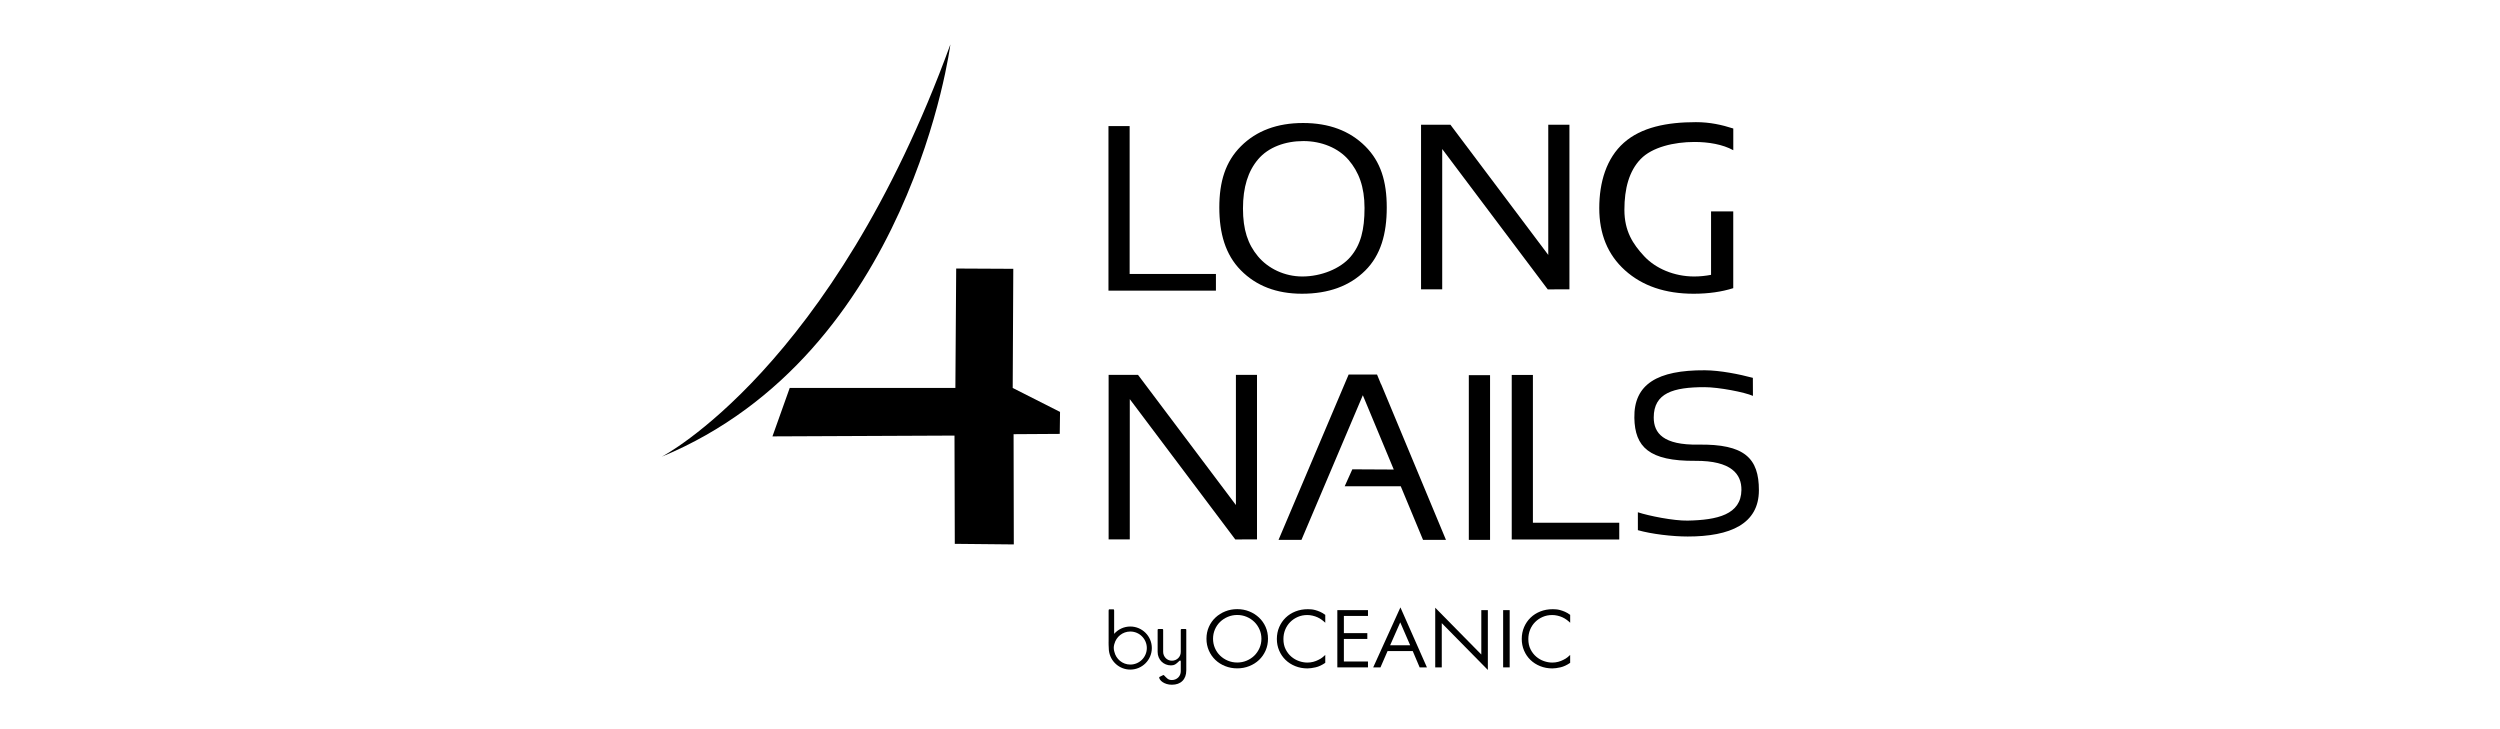 <svg xmlns="http://www.w3.org/2000/svg" viewBox="3878.198 419.074 340.158 99.213"><path d="m4031.9 458.62h11.74v-2.27h-11.74v-20.12h-2.88v22.39h1.67z"/><path d="m4016.07 455.65l-7.77-.04-.11 16.25h-22.54l-2.35 6.59 24.77-.11.04 14.73 8.03.08-.03-15 6.28-.04.04-2.99-6.44-3.26z"/><path d="m4007.51 425.12c-16.06 44.09-39.28 56.1-39.28 56.1 33.902-14.05 39.28-56.1 39.28-56.1"/><path d="m4038.97 504.66c-.075 0-.112.038-.112.112v3c0 .164-.03.319-.09.465-.06.146-.144.273-.252.381-.108.108-.237.194-.387.258-.149.064-.31.095-.481.095-.165 0-.32-.032-.465-.095-.146-.063-.271-.149-.375-.258-.105-.108-.189-.235-.252-.381-.063-.146-.095-.301-.095-.465v-3c0-.075-.037-.112-.112-.112h-.527c-.075 0-.112.038-.112.112v3c0 .269.048.517.146.745.097.228.228.422.392.583.165.161.357.286.577.375.22.09.454.134.7.134.119 0 .224-.011.314-.034.09-.022.168-.052.235-.09s.131-.08.19-.129c.06-.048.119-.099.179-.151.082-.075.147-.136.196-.185.049-.049.091-.073.129-.073.06 0 .09.041.09.123v1.333c0 .164-.03.319-.09.465-.06.146-.144.273-.252.381-.108.108-.237.194-.387.258s-.31.095-.481.095c-.247 0-.445-.062-.594-.185-.149-.123-.302-.271-.459-.443-.038-.037-.064-.056-.079-.056-.022 0-.041.004-.056.011l-.47.235c-.045.015-.067.045-.067.09 0 .09.041.192.123.308.082.116.198.224.347.325.149.101.331.185.543.252s.45.101.712.101c.612 0 1.092-.174 1.439-.521.347-.347.521-.827.521-1.44v-5.513c0-.075-.038-.112-.112-.112h-.526z"/><path d="m4031.99 504.32c-.876 0-1.66.388-2.198.999v-3.172c0-.112-.037-.168-.112-.168h-.527c-.075 0-.112.056-.112.168v4.254l-.005-.009c0 0 0 .742.036 1.116.003.032.007.064.01.096 0 .003 0 .007.001.009 0 .002.001.003.001.005.182 1.443 1.414 2.562 2.905 2.562 1.615 0 2.93-1.314 2.93-2.93.001-1.615-1.314-2.93-2.929-2.93m0 5.177c-1.069 0-1.95-.755-2.174-1.758-.05-.159-.078-.333-.078-.517 0-.159.024-.31.062-.452 0-.002 0-.004 0-.007.002-.009.006-.016.008-.025.005-.018.011-.035.017-.053.252-.965 1.123-1.683 2.166-1.683 1.239 0 2.247 1.01 2.247 2.247-.002 1.24-1.01 2.248-2.248 2.248"/><path d="m4049.5 503.1c-.382-.358-.826-.638-1.333-.841s-1.049-.304-1.628-.304c-.579 0-1.122.101-1.628.304s-.951.483-1.333.841c-.382.358-.682.782-.898 1.273-.217.49-.326 1.027-.326 1.611 0 .576.109 1.112.326 1.606.217.495.514.921.892 1.279.378.358.822.639 1.333.841.511.202 1.055.304 1.635.304.579 0 1.124-.101 1.634-.304.511-.202.955-.483 1.333-.841.378-.358.675-.784.893-1.279.217-.494.326-1.029.326-1.606 0-.584-.109-1.121-.326-1.611-.218-.491-.518-.915-.9-1.273m.071 4.149c-.174.396-.409.739-.705 1.029-.296.29-.644.519-1.045.688-.401.169-.829.253-1.281.253-.454 0-.881-.084-1.282-.253-.401-.169-.751-.398-1.051-.688-.3-.29-.534-.633-.704-1.029-.17-.396-.255-.817-.255-1.265 0-.447.085-.868.255-1.264.17-.396.405-.739.704-1.029.3-.29.65-.519 1.051-.688.401-.169.828-.253 1.282-.253.453 0 .881.084 1.281.253.401.169.749.398 1.045.688s.531.633.705 1.029c.174.396.261.817.261 1.264 0 .447-.087.869-.261 1.265"/><path d="m4057.15 502.08c-.205-.054-.394-.088-.567-.099-.173-.012-.32-.018-.44-.018-.603 0-1.162.101-1.677.304-.515.202-.959.485-1.333.847-.374.362-.667.79-.881 1.284-.213.495-.32 1.033-.32 1.617 0 .561.104 1.086.314 1.576s.499.915.869 1.273c.37.358.81.64 1.321.846.51.206 1.063.31 1.658.31.306 0 .674-.049 1.104-.146.431-.097.87-.302 1.321-.613v-1.074c-.073.072-.188.173-.345.305-.157.132-.353.253-.587.364-.21.112-.444.201-.702.269-.259.068-.525.101-.8.101-.372 0-.749-.067-1.133-.2-.384-.133-.733-.333-1.048-.6-.314-.267-.573-.6-.775-1-.202-.4-.303-.866-.303-1.4 0-.455.081-.88.242-1.276.162-.396.388-.741.679-1.035.29-.294.634-.527 1.029-.7.396-.172.828-.259 1.296-.259.234 0 .473.028.715.084.242.056.468.131.678.227.21.096.406.211.587.346.182.135.337.267.467.394v-1.074c-.241-.179-.479-.319-.712-.42-.232-.1-.452-.178-.657-.233"/><path d="m4060.16 509.88h4.17v-.8h-3.28v-3.07h3.19v-.79h-3.19v-2.34h3.28v-.79h-4.17z"/><path d="m4065.04 509.88h.989l.965-2.219h3.425l.941 2.219h.99l-3.607-8.162-3.703 8.162m2.304-3.01l1.375-3.118 1.351 3.118h-2.726"/><path d="m4079.75 508.13l-6.27-6.37v8.12h.89v-6.02l6.27 6.37v-8.14h-.89z"/><path d="m4082.72 502.09h.89v7.789h-.89z"/><path d="m4090.47 502.08c-.205-.054-.394-.088-.567-.099-.173-.012-.319-.018-.44-.018-.603 0-1.162.101-1.677.304s-.958.485-1.333.847c-.374.362-.667.79-.881 1.284-.213.495-.319 1.033-.319 1.617 0 .561.104 1.086.313 1.576s.499.915.869 1.273c.37.358.81.64 1.321.846.511.206 1.063.31 1.659.31.305 0 .673-.049 1.104-.146.43-.097.87-.302 1.321-.613v-1.074c-.073.072-.188.173-.345.305-.157.132-.353.253-.587.364-.21.112-.444.201-.702.269-.259.068-.525.101-.8.101-.371 0-.749-.067-1.132-.2-.384-.133-.733-.333-1.048-.6-.314-.267-.573-.6-.775-1-.202-.4-.302-.866-.302-1.4 0-.455.081-.88.242-1.276.162-.396.388-.741.679-1.035s.634-.527 1.029-.7c.396-.172.828-.259 1.297-.259.234 0 .472.028.715.084.242.056.468.131.678.227.21.096.406.211.587.346.182.135.337.267.466.394v-1.074c-.241-.179-.478-.319-.711-.42-.237-.1-.456-.178-.661-.233"/><path d="m4109.27 479.57c-4.734.072-6.06-1.54-6.06-3.696 0-3.326 2.662-4.121 6.907-4.121 1.952 0 5.496.694 6.591 1.187l-.01-2.456c-1.849-.493-4.443-1.017-6.531-1.029-6.453-.037-9.678 1.892-9.593 6.48.073 3.949 1.994 5.89 8.28 5.843 4.961-.037 6.312 1.84 6.288 3.965-.039 3.347-3.283 4.091-7.323 4.167-1.882.035-5.296-.644-6.768-1.136l.002 2.438c1.849.523 4.656.862 6.778.862 5.82 0 9.679-1.725 9.688-6.283.011-4.379-1.957-6.317-8.249-6.221"/><path d="m4061.16 485.24h7.63l3.03 7.29h3.12l-8.82-21.18-.01.02-.55-1.34h-3.86l-9.54 22.5h3.12l8.35-19.68 4.21 10.11-5.64-.03z"/><path d="m4074.43 439.35l14.36 19.1h.9l.01-.01h2.04v-22.39h-2.88v17.71l-13.31-17.71h-1.89-2.11v22.39h2.88z"/><path d="m4055.35 459.04c3.617 0 6.485-1.049 8.602-3.147 2.117-2.098 2.933-5.01 2.933-8.584 0-3.551-.816-6.241-2.933-8.344-2.117-2.102-4.934-3.154-8.45-3.154-3.528 0-6.348 1.054-8.459 3.161-2.111 2.108-2.941 4.819-2.941 8.337 0 3.498.825 6.412 2.925 8.539 2.098 2.129 4.873 3.192 8.323 3.192m-5.956-18.306c1.388-1.629 3.672-2.466 6.148-2.466 2.464 0 4.754.94 6.148 2.565 1.395 1.624 2.17 3.663 2.17 6.543 0 2.97-.518 5.01-1.907 6.641-1.389 1.629-4.01 2.676-6.553 2.676-2.431 0-4.662-1.088-6.04-2.742-1.378-1.654-2.039-3.62-2.039-6.51.001-2.899.684-5.077 2.073-6.707"/><path d="m4114.03 458.28v-.023-2.786-7.636h-3.02v8.635c-.752.143-1.526.223-2.294.223-2.733 0-5.242-1.088-6.791-2.742-1.549-1.654-2.706-3.433-2.706-6.323 0-2.9.641-5.275 2.203-6.904 1.562-1.629 4.548-2.334 7.332-2.334 1.899 0 3.828.321 5.281 1.122v-2.953c-1.55-.497-3.163-.865-5.084-.865-3.967 0-7.436.697-9.81 2.805-2.374 2.108-3.342 5.382-3.342 8.9 0 3.498 1.137 6.323 3.498 8.451 2.362 2.128 5.482 3.191 9.361 3.191 1.996-.003 3.787-.256 5.376-.761"/><path d="m4046.36 487.79l-13.32-17.71h-1.89-2.11v22.39h2.88v-19.09l14.36 19.1h.9l.02-.01h2.03v-22.39h-2.87z"/><path d="m4078.05 492.53h1.67 1.22v-2.27-20.14h-2.89z"/><path d="m4086.77 470.09h-2.88v22.39h1.67 1.21 11.75v-2.28h-11.75z"/></svg>